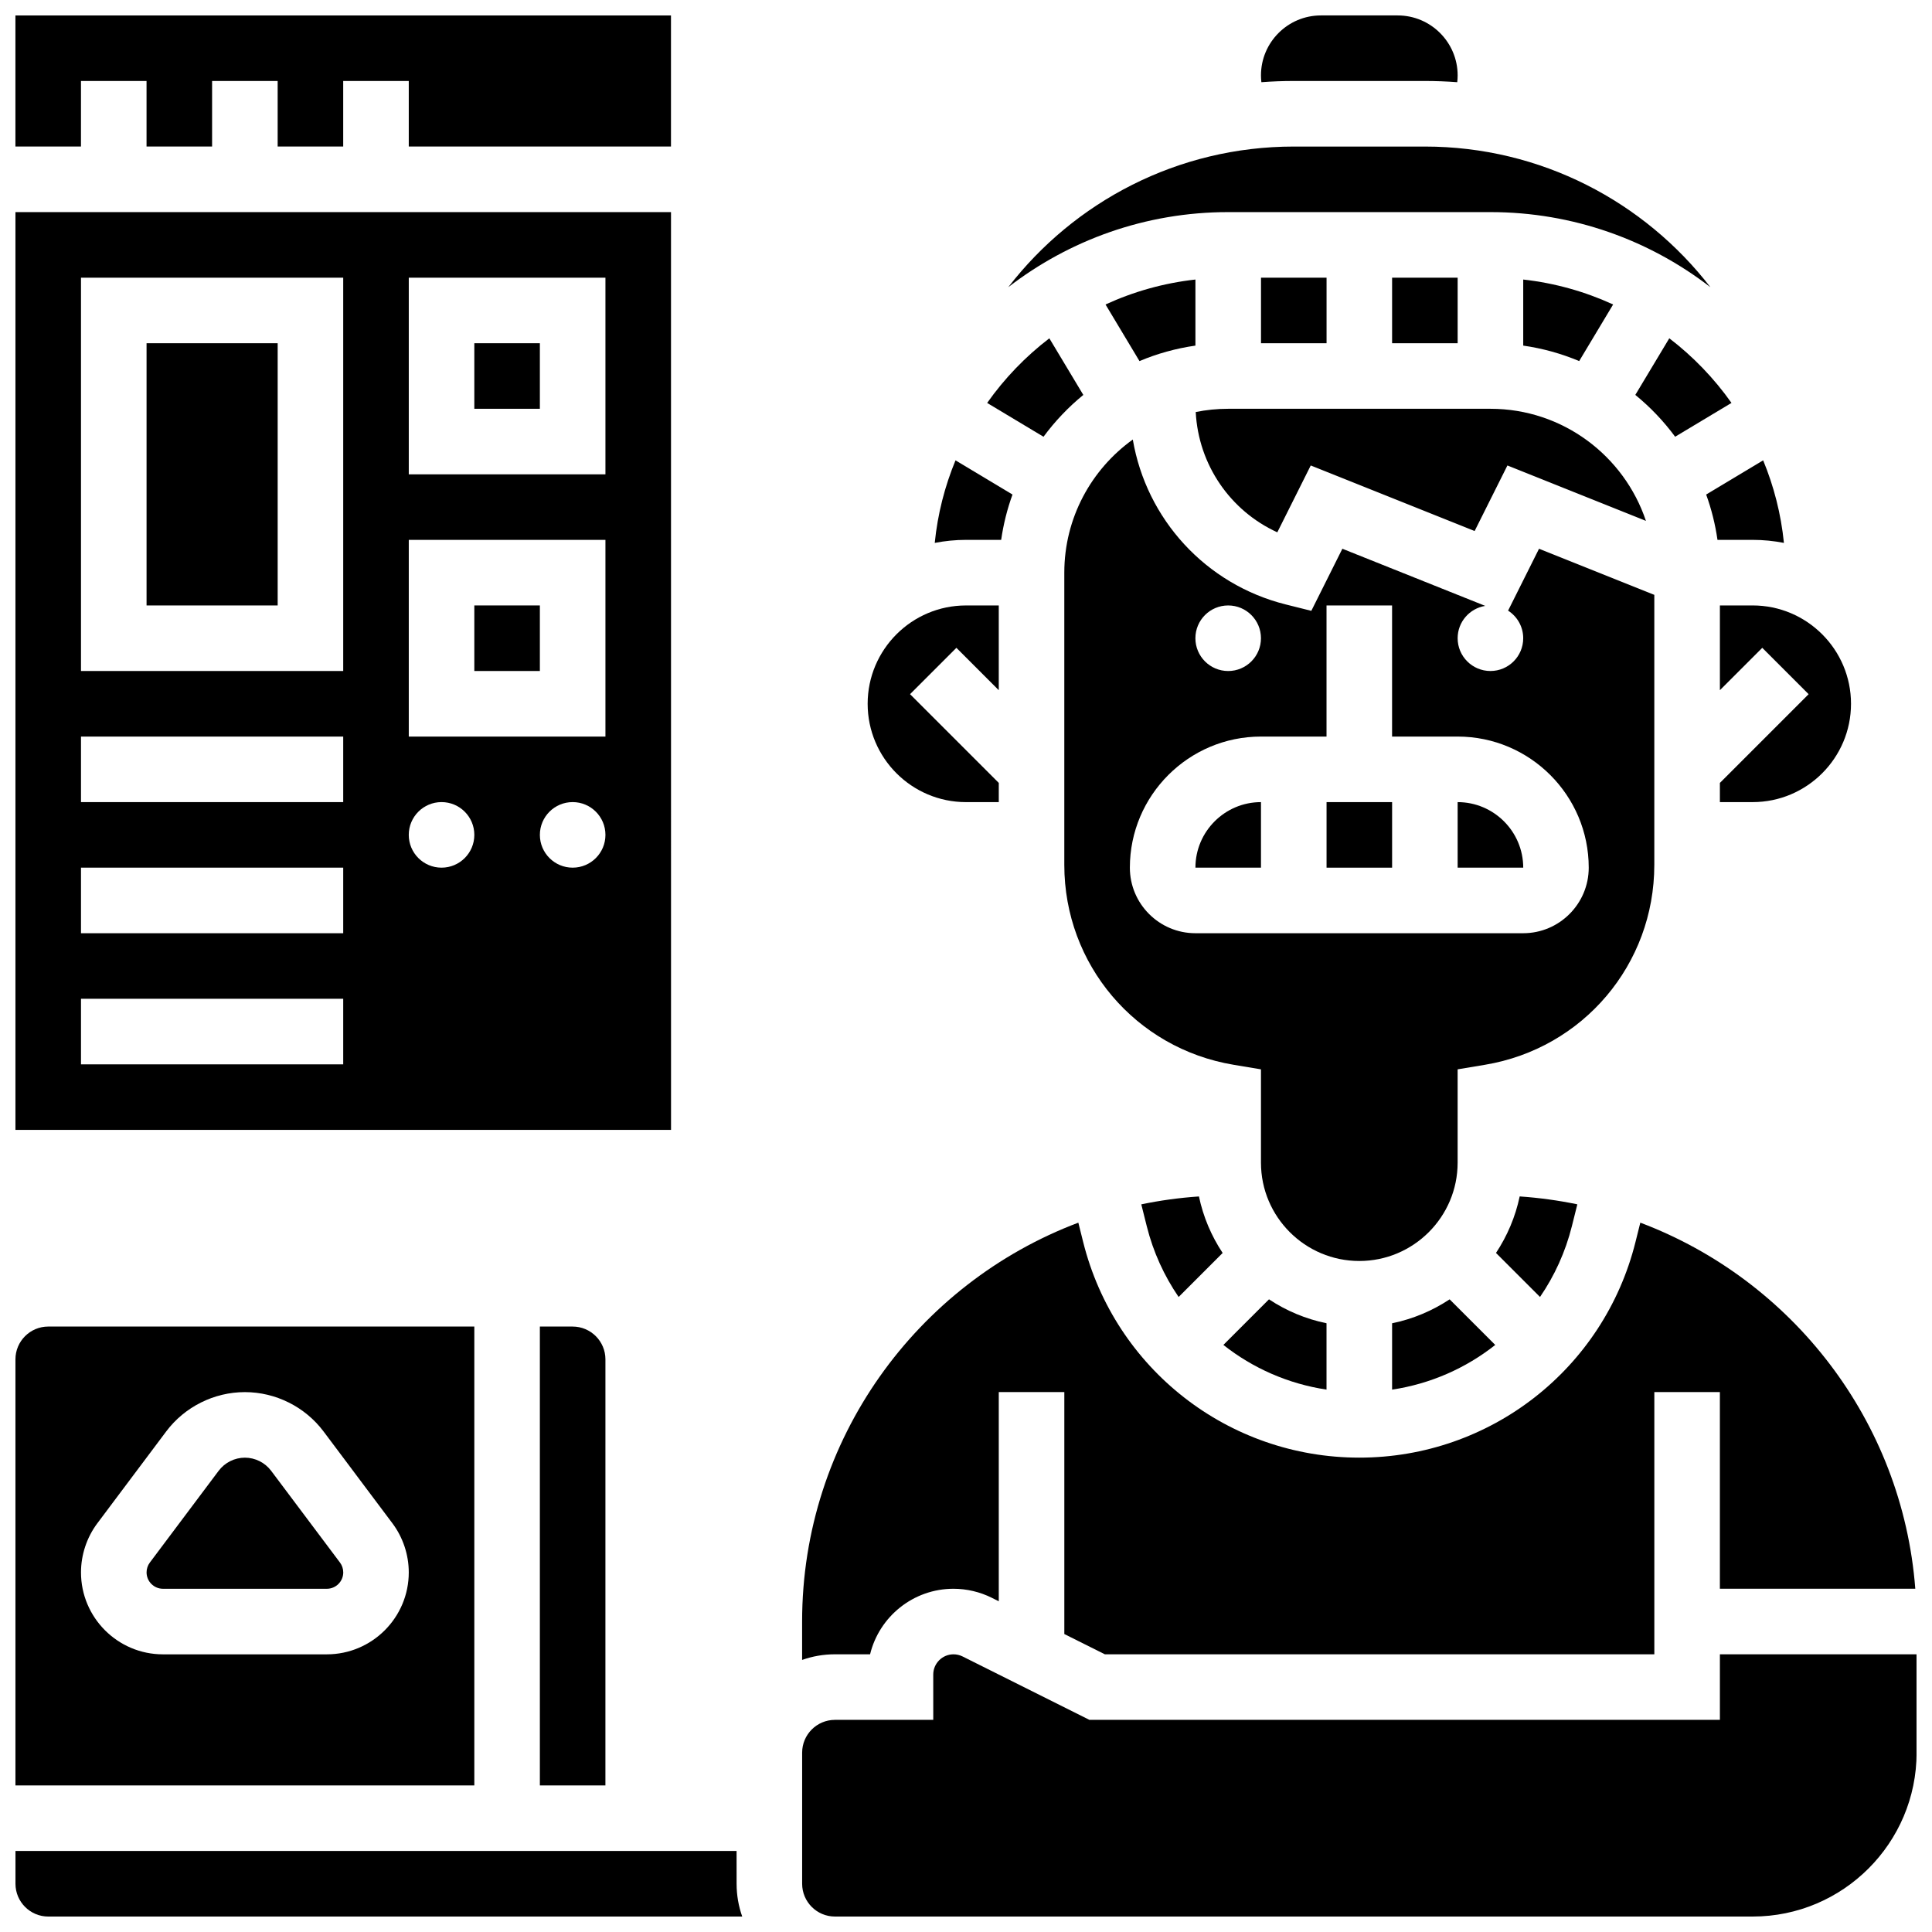 <?xml version="1.0" encoding="UTF-8"?>
<!-- Uploaded to: ICON Repo, www.svgrepo.com, Generator: ICON Repo Mixer Tools -->
<svg width="800px" height="800px" version="1.1" viewBox="144 144 512 512" xmlns="http://www.w3.org/2000/svg">
 <defs>
  <clipPath id="g">
   <path d="m478 148.09h53v17.906h-53z"/>
  </clipPath>
  <clipPath id="f">
   <path d="m356 468h295.9v116h-295.9z"/>
  </clipPath>
  <clipPath id="e">
   <path d="m148.09 495h121.91v123h-121.91z"/>
  </clipPath>
  <clipPath id="d">
   <path d="m356 582h295.9v69.902h-295.9z"/>
  </clipPath>
  <clipPath id="c">
   <path d="m148.09 634h192.91v17.902h-192.91z"/>
  </clipPath>
  <clipPath id="b">
   <path d="m148.09 200h173.91v244h-173.91z"/>
  </clipPath>
  <clipPath id="a">
   <path d="m148.09 148.09h173.91v34.906h-173.91z"/>
  </clipPath>
 </defs>
 <path d="m447.9 468.94c1.719 6.875 4.625 13.191 8.449 18.773l11.664-11.664c-2.973-4.481-5.137-9.543-6.281-14.977-5.195 0.355-10.297 1.055-15.277 2.094z"/>
 <path d="m547.67 218.08v17.508c5.18 0.746 10.152 2.137 14.828 4.102l8.996-15c-7.398-3.394-15.41-5.676-23.824-6.609z"/>
 <path d="m478.18 217.59h17.371v17.371h-17.371z"/>
 <path d="m460.88 253.19c0.719 13.969 9.148 26.184 21.621 31.879l8.859-17.715 43.434 17.371 8.688-17.371 36.707 14.684c-5.766-17.242-22.051-29.707-41.203-29.707h-69.492c-2.949 0-5.828 0.297-8.613 0.859z"/>
 <path d="m460.8 235.59v-17.512c-8.414 0.934-16.426 3.215-23.824 6.613l8.996 15c4.676-1.969 9.648-3.359 14.828-4.102z"/>
 <path d="m512.92 217.59h17.371v17.371h-17.371z"/>
 <path d="m409.32 287.07c0.598-4.152 1.605-8.172 3.004-12.012l-15.105-9.062c-2.836 6.859-4.731 14.203-5.504 21.879 2.684-0.52 5.453-0.805 8.289-0.805z"/>
 <g clip-path="url(#g)">
  <path d="m486.86 165.46h34.746c2.887 0 5.746 0.109 8.578 0.324 0.07-0.602 0.109-1.207 0.109-1.812-0.004-8.758-7.129-15.883-15.883-15.883h-20.355c-8.758 0-15.883 7.125-15.883 15.883 0 0.605 0.039 1.211 0.109 1.812 2.832-0.215 5.691-0.324 8.578-0.324z"/>
 </g>
 <path d="m599.79 304.45v22.461l11.23-11.23 12.285 12.285-23.516 23.516v5.086h8.688c14.367 0 26.059-11.691 26.059-26.059 0-14.367-11.691-26.059-26.059-26.059z"/>
 <path d="m538.98 200.21c21.926 0 42.145 7.43 58.285 19.891-17.488-22.645-44.895-37.262-75.656-37.262h-34.746c-30.762 0-58.172 14.617-75.66 37.266 16.141-12.465 36.363-19.895 58.285-19.895z"/>
 <path d="m431.09 248.66-9.004-15.004c-6.324 4.836-11.883 10.617-16.48 17.129l14.934 8.961c3.043-4.125 6.59-7.852 10.551-11.086z"/>
 <path d="m460.8 373.94h17.371v-17.371c-9.578 0-17.371 7.793-17.371 17.371z"/>
 <path d="m400 356.57h8.688v-5.09l-23.516-23.516 12.285-12.285 11.227 11.234v-22.461h-8.688c-14.367 0-26.059 11.691-26.059 26.059 0 14.367 11.691 26.059 26.062 26.059z"/>
 <path d="m495.55 356.57h17.371v17.371h-17.371z"/>
 <path d="m599.15 287.07h9.32c2.836 0 5.606 0.281 8.289 0.805-0.773-7.672-2.668-15.02-5.504-21.879l-15.105 9.062c1.395 3.84 2.406 7.859 3 12.012z"/>
 <path d="m468.21 500.42c7.801 6.164 17.18 10.316 27.332 11.84v-17.586c-5.535-1.129-10.691-3.316-15.246-6.34z"/>
 <path d="m552.12 487.71c3.824-5.582 6.731-11.898 8.449-18.777l1.441-5.773c-4.981-1.035-10.082-1.738-15.277-2.094-1.145 5.434-3.309 10.492-6.281 14.977z"/>
 <path d="m512.92 494.68v17.586c10.156-1.523 19.535-5.676 27.332-11.84l-12.086-12.086c-4.559 3.019-9.711 5.211-15.246 6.34z"/>
 <path d="m530.29 356.57v17.371h17.371 0.012c-0.008-9.578-7.805-17.371-17.383-17.371z"/>
 <path d="m582.41 373.22v-71.578l-30.551-12.219-8.199 16.402c2.406 1.543 4.008 4.238 4.008 7.309 0 4.797-3.891 8.688-8.688 8.688s-8.688-3.891-8.688-8.688c0-4.328 3.168-7.906 7.312-8.566l-37.863-15.145-8.227 16.457-6.762-1.691c-21.293-5.324-36.965-22.656-40.547-43.707-10.984 7.891-18.152 20.762-18.152 35.281v77.457c0 26.352 18.867 48.625 44.859 52.957l7.258 1.211v24.73c0 14.371 11.691 26.059 26.059 26.059s26.059-11.691 26.059-26.059v-24.73l7.258-1.211c25.996-4.332 44.863-26.605 44.863-52.957zm-112.93-68.77c4.797 0 8.688 3.891 8.688 8.688s-3.891 8.688-8.688 8.688-8.688-3.891-8.688-8.688c0.004-4.801 3.891-8.688 8.688-8.688zm78.18 86.863h-86.863c-9.578 0-17.371-7.793-17.371-17.371 0-19.16 15.586-34.746 34.746-34.746h17.371v-34.746h17.371v34.746h17.371c19.16 0 34.746 15.586 34.746 34.746 0 9.578-7.793 17.371-17.371 17.371z"/>
 <path d="m586.38 233.65-9.004 15.004c3.965 3.238 7.512 6.961 10.551 11.082l14.934-8.961c-4.598-6.504-10.156-12.289-16.48-17.125z"/>
 <path d="m215.85 533.77c-1.633-2.176-4.231-3.473-6.949-3.473s-5.316 1.297-6.949 3.473l-18.242 24.32c-0.559 0.746-0.867 1.672-0.867 2.606 0 2.394 1.949 4.344 4.344 4.344h43.434c2.394 0 4.344-1.949 4.344-4.344 0-0.934-0.309-1.859-0.867-2.606z"/>
 <g clip-path="url(#f)">
  <path d="m374.58 582.41c2.418-9.957 11.41-17.371 22.102-17.371 3.512 0 7.031 0.832 10.172 2.402l1.832 0.918v-55.441h17.371v64.121l10.738 5.367 145.62 0.004v-69.492h17.371v52.117h51.785c-3.402-44.512-32.73-81.883-72.871-97.016l-1.281 5.129c-8.41 33.645-38.504 57.141-73.184 57.141s-64.773-23.496-73.184-57.141l-1.281-5.129c-42.727 16.109-73.203 57.41-73.203 105.7v10.18c2.719-0.965 5.641-1.492 8.688-1.492z"/>
 </g>
 <path d="m287.07 495.55v121.61h17.371l0.004-112.92c0-4.789-3.898-8.688-8.688-8.688z"/>
 <g clip-path="url(#e)">
  <path d="m269.7 495.55h-112.92c-4.789 0-8.688 3.898-8.688 8.688v112.92h121.61zm-39.09 86.867h-43.43c-11.973 0-21.715-9.742-21.715-21.715 0-4.668 1.543-9.297 4.344-13.031l18.238-24.324c4.894-6.527 12.691-10.422 20.848-10.422s15.953 3.898 20.848 10.422l18.242 24.324c2.801 3.731 4.344 8.359 4.344 13.031 0 11.973-9.742 21.715-21.719 21.715z"/>
 </g>
 <g clip-path="url(#d)">
  <path d="m599.79 582.41v17.371h-167.09l-33.613-16.805c-0.742-0.371-1.57-0.566-2.402-0.566-2.961 0-5.367 2.41-5.367 5.367l0.004 12.004h-26.059c-4.789 0-8.688 3.898-8.688 8.688v34.746c0 4.789 3.898 8.688 8.688 8.688h243.22c23.949 0 43.434-19.484 43.434-43.434v-26.059z"/>
 </g>
 <g clip-path="url(#c)">
  <path d="m339.2 634.53h-191.1v8.688c0 4.789 3.898 8.688 8.688 8.688h183.91c-0.965-2.719-1.492-5.641-1.492-8.688z"/>
 </g>
 <g clip-path="url(#b)">
  <path d="m321.83 443.43-0.008-243.22h-173.73v243.22h173.73 0.012zm-86.875-17.371h-69.492v-17.371h69.492zm0-34.746h-69.492v-17.371h69.492zm0-34.746h-69.492v-17.371h69.492zm0-34.746h-69.492v-104.23h69.492zm26.059 52.117c-4.797 0-8.688-3.891-8.688-8.688s3.891-8.688 8.688-8.688 8.688 3.891 8.688 8.688c0 4.801-3.891 8.688-8.688 8.688zm34.746 0c-4.797 0-8.688-3.891-8.688-8.688s3.891-8.688 8.688-8.688 8.688 3.891 8.688 8.688c0 4.801-3.891 8.688-8.688 8.688zm8.688-34.742h-52.117v-52.117h52.117zm0-69.492h-52.117v-52.117h52.117z"/>
 </g>
 <path d="m269.7 234.96h17.371v17.371h-17.371z"/>
 <path d="m269.7 304.45h17.371v17.371h-17.371z"/>
 <path d="m182.84 234.96h34.746v69.492h-34.746z"/>
 <g clip-path="url(#a)">
  <path d="m165.46 165.46h17.375v17.375h17.371v-17.375h17.375v17.375h17.371v-17.375h17.375v17.375h69.488v-34.746h-173.73v34.746h17.371z"/>
 </g>
</svg>